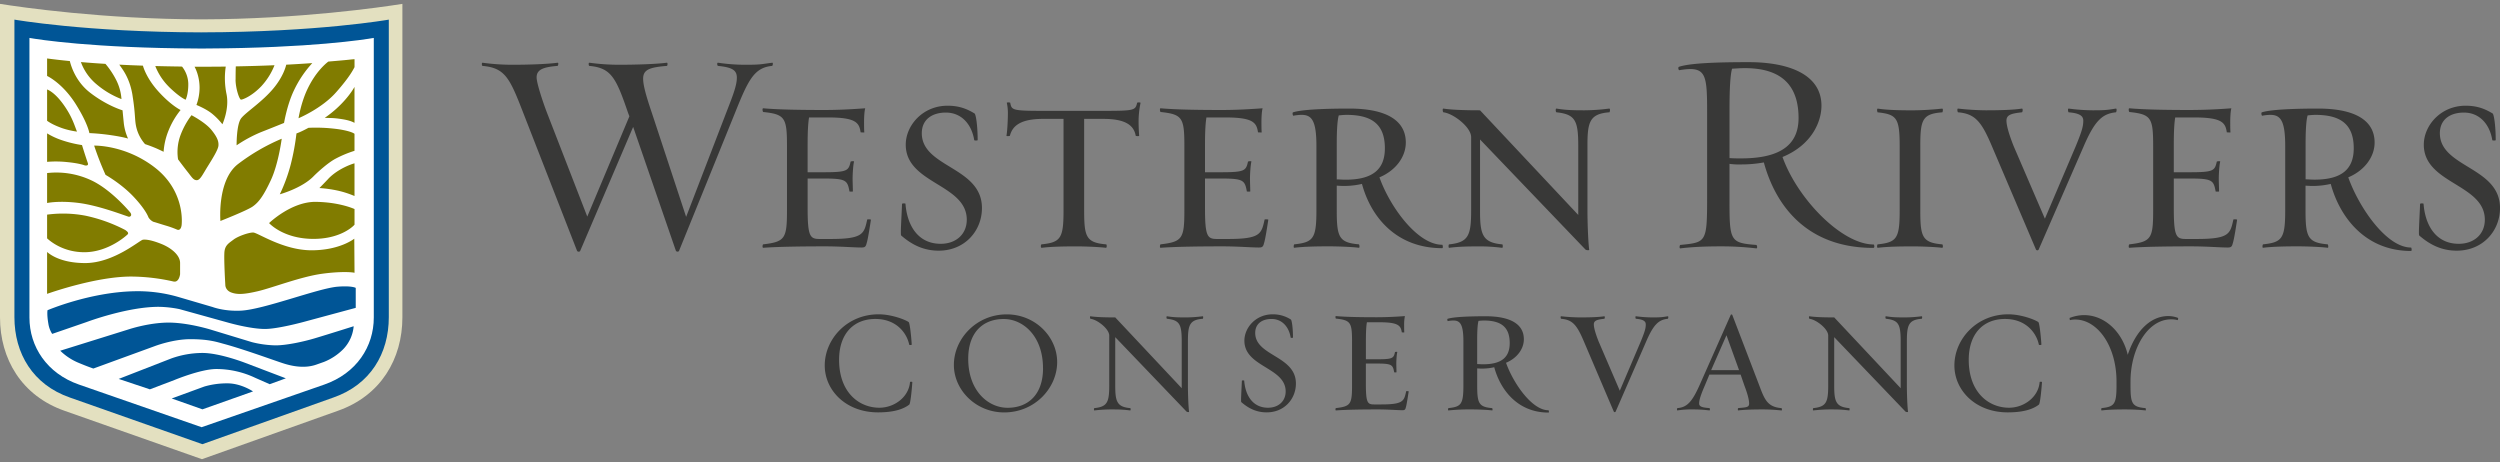 <?xml version="1.0" encoding="utf-8"?>
<svg xmlns="http://www.w3.org/2000/svg" fill="none" height="44" width="238">
  <rect width="100%" height="100%" fill="#808080" stroke="none"/>
  <g clip-path="url(#clip0)">
    <path clip-rule="evenodd" d="M73.503 6.274c.054 0 .135-.329 0-.301-1.064.136-1.064.192-2.51.192a17.425 17.425 0 01-2.618-.192c-.164-.028-.082.3-.028.3 1.364.137 1.801.409 1.801 1.119s-.328 1.58-.955 3.19L65.32 20.646l-3.273-9.928C61.5 9.11 61.227 8.1 61.227 7.5c0-.845.546-1.09 2.264-1.226.054 0 .11-.329-.028-.301-1.036.136-3.054.192-4.5.192-.948 0-1.896-.064-2.836-.192-.137-.028-.081.3-.028.3 2.073.193 2.537 1.09 3.683 4.445l.136.355-4.01 9.546-3.842-9.901c-.354-.926-.981-2.78-.981-3.354 0-.764.682-.982 1.99-1.09.056 0 .137-.329 0-.301-1.036.136-2.836.192-4.281.192-.949 0-1.897-.064-2.837-.192-.136-.028-.08.3-.027.3 2.155.193 2.593 1.146 3.873 4.445l5.127 13.146c.055.138.273.109.3.028l5.046-11.813L64.34 23.86c.056.138.274.11.302.028l5.345-13.174c1.251-3.131 1.825-4.277 3.516-4.44zM82.913 20.924c0-.054-.327-.054-.353-.027-.301 1.363-.385 1.854-3.493 1.854h-1.036c-.927 0-1.145-.245-1.145-2.971v-2.786h1.418c2.209 0 2.373.137 2.564 1.227 0 .028.355.028.327 0 0-.192-.027-.955-.027-1.2 0-.465.055-1.337.136-1.633 0-.081-.326-.026-.326 0-.192.9-.355 1.01-2.674 1.01h-1.418v-2.624c0-1.337.054-2.1.137-2.593h1.8c2.645 0 2.977.49 3.109 1.418.027 0 .354.027.354 0-.027-.164-.027-.768-.027-.982 0-.41.027-1.01.11-1.308-1.092.08-2.455.163-3.9.163-2.018 0-4.338-.028-5.81-.163-.11 0-.056.325 0 .354 2.072.217 2.263.545 2.263 3.218v6.164c0 2.673-.192 2.972-2.263 3.217-.056 0-.11.328 0 .328 1.472-.11 3.872-.137 5.89-.137 1.473 0 2.728.11 3.464.11.3 0 .41-.055.492-.41.135-.404.326-1.716.408-2.23zM93.482 19.8c0-3.927-5.727-3.841-5.727-7.118 0-1.309.982-1.965 2.29-1.965 1.473 0 2.454 1.092 2.7 2.62 0 .054.328.054.328 0 0-1.337-.163-2.455-.3-2.538-.682-.408-1.418-.735-2.564-.735-2.373 0-3.982 1.881-3.982 3.71 0 3.736 5.81 3.736 5.81 7.145 0 1.363-1.01 2.291-2.482 2.291-2.128 0-3.192-1.69-3.355-3.819 0-.026-.327-.053-.327.028-.055 1.418-.164 2.918-.081 3 1.035.9 2.154 1.445 3.572 1.445 2.481 0 4.118-1.884 4.118-4.063zM108.581 9.792c0-.056-.328-.056-.328 0-.163.709-.245.762-3.19.762h-5.752c-2.977 0-3-.08-3.136-.762 0-.056-.354-.056-.327 0 .077.349.11.706.102 1.063 0 .576-.055 1.633-.136 2.073 0 .053.327.027.327 0 .249-.983 1.067-1.61 3.17-1.61h1.938v8.729c0 2.645-.273 3.026-2.1 3.217-.055 0-.11.328.026.328.818-.11 2.128-.137 3.273-.137.846 0 2.209.055 2.837.137.109 0 .081-.328.027-.328-1.909-.163-2.1-.71-2.1-3.217v-8.728h1.855c2.182 0 2.891.68 3.054 1.609 0 .027.327.053.327 0a18.736 18.736 0 01-.054-1.282 8.625 8.625 0 01.187-1.854zM120.744 20.924c0-.054-.328-.054-.353-.027-.301 1.363-.385 1.854-3.493 1.854h-1.036c-.928 0-1.146-.245-1.146-2.971v-2.786h1.418c2.209 0 2.373.137 2.564 1.227 0 .028.355.028.328 0 0-.192-.028-.955-.028-1.2 0-.465.055-1.337.137-1.633 0-.081-.327-.026-.327 0-.192.9-.356 1.01-2.674 1.01h-1.418v-2.624c0-1.337.055-2.1.137-2.593h1.8c2.646 0 2.972.49 3.109 1.418.027 0 .355.027.355 0-.027-.164-.027-.768-.027-.982 0-.41.027-1.01.11-1.308-1.092.08-2.456.163-3.902.163-2.017 0-4.336-.028-5.81-.163-.108 0-.053.325 0 .354 2.074.217 2.265.545 2.265 3.218v6.164c0 2.673-.192 2.972-2.265 3.217-.053 0-.108.328 0 .328 1.474-.11 3.874-.137 5.893-.137 1.472 0 2.727.11 3.463.11.301 0 .408-.055.491-.41.136-.404.327-1.716.409-2.23zM137.297 23.626c.109 0 .053-.326 0-.326-2.346 0-4.965-3.58-5.974-6.417 1.556-.651 2.51-1.955 2.51-3.313 0-2.12-1.882-3.234-5.378-3.234-2.182 0-4.501.082-5.346.354-.11.028-.028.353.027.327.253-.051.51-.079.768-.082.961 0 1.419.516 1.419 2.961v6.147c0 2.673-.3 3.026-2.101 3.218-.054 0-.108.355 0 .327.846-.11 2.129-.136 3.301-.136.845 0 2.209.054 2.836.136.11.028.055-.328 0-.328-1.882-.163-2.1-.68-2.1-3.217v-2.37c.29.025.581.034.872.027a7.575 7.575 0 001.528-.192c.872 3.224 3.328 6.118 7.638 6.118zm-5.457-9.508c0 1.902-1.035 2.989-3.735 2.989-.384 0-.518-.028-.846-.028v-3.374c0-1.547.081-2.336.192-2.716.244-.031.49-.049.736-.054 2.344 0 3.653.841 3.653 3.178v.005zM153.221 10.691c.029-.026.111-.355-.026-.355-.786.105-1.579.16-2.372.165-1.175 0-1.825-.027-2.647-.165-.109 0-.082.329 0 .355 1.801.192 2.074.79 2.074 3.213v6.558l-9.351-9.961c-1.145 0-2.645-.027-3.491-.165-.108 0-.054.329 0 .355.954.108 2.645 1.416 2.645 2.367v6.995c0 2.395-.271 3.021-2.098 3.211-.057 0-.082.328 0 .328.844-.11 1.69-.136 2.863-.136.729-.002 1.458.044 2.182.136.109 0 .053-.328.027-.328-1.909-.163-2.128-.951-2.128-3.21v-6.776l10.036 10.477c.111.083.356.083.356.028-.109-.872-.166-2.722-.166-3.73v-6.146c-.004-2.263.189-3.08 2.096-3.216zM178.367 23.273c-3.026 0-7.253-4.346-8.672-8.327 2.785-1.145 3.708-3.354 3.708-4.882 0-2.977-3.108-4.147-6.927-4.147-2.917 0-5.537.083-6.628.438-.136.055-.054.327.027.327.334-.06.671-.096 1.01-.11 1.555 0 1.633.955 1.633 4.119v8.21c0 4.2-.108 4.172-2.562 4.418-.055.026-.11.353.027.326 1.118-.136 2.345-.192 3.901-.192 1.103 0 2.204.064 3.299.192.164.027.083-.3.027-.326-2.536-.192-2.563-.384-2.563-4.418v-3.3c.379.05.762.068 1.144.054.713 0 1.425-.064 2.127-.192 1.175 4.31 4.256 8.137 10.42 8.137.166.001.085-.327.029-.327zm-7.144-12.036c0 2.318-1.419 3.842-5.455 3.842-.492 0-.682 0-1.118-.028v-4.61c0-2.073.081-3.355.245-3.9.463-.027.791-.054 1.227-.054 2.672.005 5.101.958 5.101 4.75zM184.913 23.264c-1.91-.163-2.101-.708-2.101-3.21v-6.148c0-2.504.192-3.073 2.101-3.212.028-.026.109-.354-.027-.354-.933.102-1.87.157-2.809.164-1.174 0-2.455-.027-3.301-.164-.137 0-.055.328-.027.354 1.825.192 2.101.545 2.101 3.212v6.147c0 2.64-.273 3.02-2.101 3.21-.028 0-.11.328.027.328.846-.11 2.127-.136 3.301-.136.819 0 2.209.055 2.809.136.136 0 .055-.327.027-.327zM201.437 10.691c.055-.027.11-.355 0-.355-.845.137-1.036.165-2.209.165a18.114 18.114 0 01-2.293-.165c-.107 0-.052.328 0 .355.961.082 1.393.3 1.393.788 0 .49-.081.9-.71 2.424l-2.944 6.915-2.978-6.915c-.518-1.308-.681-2.042-.681-2.424 0-.57.518-.68 1.473-.788.079-.027.107-.355 0-.355-.821.137-2.264.165-3.437.165a25.04 25.04 0 01-2.646-.165c-.109 0-.055.328 0 .355 1.633.135 2.238.898 3.219 3.212l4.2 9.852a.153.153 0 00.185.067.157.157 0 00.06-.039l4.309-9.88c1.068-2.478 1.804-3.077 3.059-3.212zM212.972 20.924c0-.054-.328-.054-.354-.027-.3 1.363-.384 1.854-3.492 1.854h-1.036c-.927 0-1.145-.245-1.145-2.971v-2.786h1.418c2.209 0 2.374.137 2.564 1.227 0 .028.355.028.328 0 0-.192-.028-.955-.028-1.2 0-.465.055-1.337.136-1.633 0-.081-.326-.026-.326 0-.192.9-.355 1.01-2.674 1.01h-1.418v-2.624c0-1.337.053-2.1.136-2.593h1.801c2.645 0 2.977.49 3.11 1.418.026 0 .352.027.352 0-.026-.164-.026-.768-.026-.982 0-.41.026-1.01.108-1.308a52.98 52.98 0 01-3.9.163c-2.017 0-4.336-.028-5.808-.163-.11 0-.055.325 0 .354 2.072.217 2.263.545 2.263 3.218v6.164c0 2.673-.192 2.972-2.263 3.217-.055 0-.11.328 0 .328 1.472-.11 3.871-.137 5.89-.137 1.474 0 2.729.11 3.464.11.301 0 .409-.055.49-.41.138-.404.329-1.716.41-2.23zM229.527 23.892c.109 0 .054-.327 0-.327-2.347 0-4.965-3.842-5.972-6.682 1.554-.651 2.508-1.955 2.508-3.313 0-2.12-1.884-3.234-5.378-3.234-2.182 0-4.5.082-5.346.354-.109.028-.028.353.027.327.253-.051.51-.079.768-.082.955 0 1.418.516 1.418 2.961v6.147c0 2.673-.3 3.026-2.101 3.218-.054 0-.108.355 0 .327.846-.11 2.129-.136 3.301-.136.846 0 2.209.054 2.836.136.11.028.054-.328 0-.328-1.881-.163-2.101-.68-2.101-3.217v-2.37c.29.025.582.034.873.027a7.56 7.56 0 001.527-.192c.874 3.224 3.33 6.384 7.64 6.384zm-5.451-9.779c0 1.902-1.036 2.989-3.737 2.989-.384 0-.518-.028-.846-.028v-3.37c0-1.546.083-2.335.192-2.715.244-.031.49-.049.737-.054 2.339 0 3.654.841 3.654 3.178zM238.002 19.8c0-3.927-5.727-3.841-5.727-7.118 0-1.309.98-1.965 2.29-1.965 1.473 0 2.455 1.092 2.7 2.62 0 .054.327.054.327 0 0-1.337-.163-2.455-.3-2.538-.682-.408-1.418-.735-2.564-.735-2.372 0-3.982 1.881-3.982 3.71 0 3.736 5.81 3.736 5.81 7.145 0 1.363-1.008 2.291-2.482 2.291-2.128 0-3.191-1.69-3.353-3.819 0-.026-.329-.053-.329.028-.054 1.418-.163 2.918-.081 3 1.036.9 2.153 1.445 3.573 1.445 2.479 0 4.118-1.884 4.118-4.063zM86.854 36.379c0-.054-.22-.036-.22-.018-.111 1.44-1.495 2.454-2.916 2.454-1.955 0-3.837-1.476-3.837-4.557 0-2.508 1.403-3.893 3.45-3.893 2.029 0 3.007 1.365 3.228 2.454.019.038.24.038.24-.018-.055-.83-.184-2.067-.295-2.14-.277-.203-1.587-.739-2.86-.739-3.025 0-5.128 2.38-5.128 4.87 0 2.364 2.01 4.466 5.073 4.466 1.66 0 2.491-.37 2.97-.738.11-.073.24-1.292.295-2.141zM100.642 34.466c0-2.38-2.067-4.538-4.797-4.538-2.897 0-5.036 2.324-5.036 4.815 0 2.38 2.084 4.52 4.796 4.52 2.915-.005 5.037-2.329 5.037-4.797zm-1.345.59c0 2.51-1.42 3.765-3.376 3.765-1.825 0-3.746-1.588-3.746-4.668 0-2.528 1.42-3.783 3.376-3.783 1.825-.004 3.743 1.599 3.743 4.682l.003.004zM114.511 30.349c.017-.02.073-.24-.019-.24-.532.07-1.068.106-1.605.109-.793 0-1.236-.018-1.789-.11-.074 0-.056.221 0 .24 1.217.13 1.402.534 1.402 2.172v4.438l-6.328-6.74c-.775 0-1.79-.018-2.362-.11-.073 0-.037.221 0 .24.646.073 1.79.956 1.79 1.6v4.733c0 1.618-.185 2.043-1.42 2.172-.037 0-.056.221 0 .221a14.726 14.726 0 011.936-.096c.493 0 .987.032 1.476.096.074 0 .037-.221.019-.221-1.292-.11-1.44-.645-1.44-2.172v-4.584l6.788 7.087c.075.056.241.056.241.02-.074-.59-.11-1.842-.11-2.523v-4.16c.001-1.529.128-2.082 1.421-2.172zM123.371 36.51c0-2.657-3.875-2.602-3.875-4.816 0-.885.665-1.328 1.551-1.328.995 0 1.659.737 1.824 1.77 0 .038.22.038.22 0 0-.902-.11-1.659-.201-1.716a3.13 3.13 0 00-1.735-.497c-1.606 0-2.689 1.273-2.689 2.51 0 2.526 3.929 2.526 3.929 4.833 0 .922-.683 1.55-1.679 1.55-1.441 0-2.158-1.145-2.268-2.583 0-.02-.222-.038-.222.018-.037.96-.112 1.975-.055 2.029.701.609 1.456.978 2.415.978 1.681 0 2.785-1.273 2.785-2.748zM134.108 37.265c0-.037-.222-.037-.24-.018-.202.922-.257 1.255-2.362 1.255h-.701c-.626 0-.775-.167-.775-2.01v-1.883h.961c1.494 0 1.606.096 1.734.83 0 .018.239.018.221 0 0-.13-.018-.647-.018-.811 0-.314.036-.904.096-1.108 0-.054-.222-.017-.222 0-.128.61-.238.683-1.808.683h-.96v-1.77c0-.904.037-1.422.096-1.753h1.217c1.791 0 2.011.33 2.104.96.019 0 .24.02.24 0-.018-.11-.018-.515-.018-.664a4.382 4.382 0 01.073-.885 35.2 35.2 0 01-2.638.11c-1.365 0-2.933-.017-3.929-.11-.073 0-.036.222 0 .24 1.402.148 1.536.37 1.536 2.177v4.167c0 1.807-.129 2.01-1.536 2.176-.036 0-.073.222 0 .222.996-.074 2.619-.096 3.985-.096.995 0 1.844.075 2.342.075.204 0 .277-.038.333-.278.084-.275.213-1.16.269-1.509zM147.414 39.277c.074 0 .037-.22 0-.22-1.587 0-3.361-2.602-4.04-4.52 1.056-.442 1.697-1.323 1.697-2.242 0-1.434-1.273-2.187-3.634-2.187-1.475 0-3.044.054-3.616.24-.073.017-.018.237.018.22.171-.034.344-.052.517-.055.647 0 .961.348.961 2.001v4.161c0 1.808-.204 2.047-1.422 2.177-.036 0-.073.24 0 .221a19.952 19.952 0 012.232-.096c.576 0 1.495.038 1.921.096.073.02.037-.221 0-.221-1.273-.11-1.419-.461-1.419-2.177v-1.604c.196.017.393.023.589.018a5.09 5.09 0 001.033-.13c.588 2.177 2.248 4.318 5.163 4.318zm-3.689-6.615c0 1.286-.702 2.017-2.527 2.017-.26 0-.351-.018-.571-.018v-2.274c0-1.048.052-1.581.127-1.838.166-.02.332-.032.499-.036 1.586 0 2.472.57 2.472 2.15zM158.78 30.348c.038-.02.075-.24 0-.24-.57.092-.699.11-1.493.11a12.527 12.527 0 01-1.551-.11c-.073 0-.036.22 0 .24.647.054.941.201.941.534 0 .332-.054.607-.48 1.638l-1.992 4.676-2.011-4.676c-.352-.884-.461-1.381-.461-1.638 0-.385.35-.461.996-.534.055-.02.073-.24 0-.24-.553.092-1.531.11-2.324.11a17.398 17.398 0 01-1.791-.11c-.072 0-.037.22 0 .24 1.108.09 1.514.606 2.178 2.172l2.841 6.664c.008.014.02.025.033.034a.108.108 0 00.134-.015l2.913-6.683c.721-1.676 1.219-2.081 2.067-2.172zM169.599 39.076c.073 0 .034-.222 0-.222-1.33-.11-1.606-.793-2.122-2.176l-2.565-6.7a.09.09 0 00-.074-.041.084.084 0 00-.042.011.08.08 0 00-.031.03l-2.97 6.697c-.702 1.568-1.181 2.103-2.104 2.176-.037 0-.073.222 0 .222a8.711 8.711 0 011.493-.096c.519 0 1.037.031 1.551.096.074 0 .056-.222 0-.222-.627-.054-.977-.11-.977-.442 0-.37.203-.922.553-1.734l.424-1.015h2.971l.35 1.015c.258.682.461 1.327.461 1.753 0 .384-.369.35-1.033.423-.038 0-.073.222 0 .222.576-.074 1.531-.096 2.305-.096.605.001 1.209.034 1.81.1zm-4.042-3.842h-2.655l1.457-3.32 1.198 3.32zM182.956 30.349c.019-.02.074-.24-.018-.24a12.85 12.85 0 01-1.606.109c-.792 0-1.234-.018-1.789-.11-.075 0-.055.221 0 .24 1.218.13 1.401.534 1.401 2.172v4.438l-6.326-6.74c-.775 0-1.79-.018-2.363-.11-.073 0-.036.221 0 .24.646.073 1.791.956 1.791 1.6v4.733c0 1.618-.184 2.043-1.421 2.172-.037 0-.056.221 0 .221a14.73 14.73 0 011.938-.096c.493 0 .986.032 1.475.096.073 0 .037-.221.019-.221-1.293-.11-1.441-.645-1.441-2.172v-4.584l6.787 7.087c.076.056.242.056.242.02-.074-.59-.111-1.842-.111-2.523v-4.16c.002-1.529.132-2.082 1.422-2.172zM194.397 36.379c0-.054-.222-.036-.222-.018-.109 1.44-1.493 2.454-2.915 2.454-1.953 0-3.836-1.476-3.836-4.557 0-2.508 1.402-3.893 3.45-3.893 2.03 0 3.008 1.365 3.228 2.454.019.038.241.038.241-.018-.055-.83-.186-2.067-.295-2.14-.279-.203-1.588-.739-2.861-.739-3.025 0-5.128 2.38-5.128 4.87 0 2.364 2.01 4.466 5.074 4.466 1.658 0 2.49-.37 2.969-.738.109-.073.239-1.292.295-2.141zM207.322 30.255a2.612 2.612 0 00-.904-.166c-1.623 0-3.062 1.311-3.857 3.69-.497-2.14-2.157-3.781-4.169-3.781a3.85 3.85 0 00-1.327.257c-.074 0-.019.222 0 .222.163-.039.33-.058.497-.057 2.105 0 3.93 2.493 3.93 5.905v.35c0 1.79-.185 2.047-1.421 2.176-.018 0-.073.241.018.222.572-.074 1.441-.096 2.234-.096.553 0 1.493.038 1.921.096.074.02.038-.222 0-.222-1.291-.11-1.42-.46-1.42-2.176v-.35c0-3.139 1.642-5.923 3.856-5.923a2.3 2.3 0 01.628.074c.033.001.087-.22.014-.22z" fill="#383837" fill-rule="evenodd"/>
    <path d="M19.227 43.715l-13.062-4.6C2.041 37.68 0 34.154 0 30.204V.369c2.034.323 9.79 1.45 19.154 1.475C28.517 1.82 36.274.692 38.308.369v29.836c0 3.95-2.04 7.474-6.166 8.91l-12.915 4.6z" fill="#E3E0C0"/>
    <path clip-rule="evenodd" d="M35.587 3.395l.192-.034v26.82c0 2.83-1.693 5.442-4.824 6.53l-11.73 4.081-11.734-4.08c-3.13-1.089-4.823-3.701-4.823-6.532V3.36l.192.035c.886.155 5.98.962 15.965 1.009h.793c9.99-.047 15.082-.854 15.969-1.009z" fill="#fff" fill-rule="evenodd"/>
    <path clip-rule="evenodd" d="M18.797 4.617C8.793 4.575 3.693 3.765 2.803 3.61v26.622c0 2.76 1.65 5.312 4.713 6.378l11.678 4.06 11.679-4.06c3.064-1.066 4.712-3.617 4.712-6.378V3.61c-.889.155-5.989.96-15.993 1.007h-.795zm.397-1.537c11.073-.021 17.82-1.212 17.82-1.212v28.325c0 3.457-1.752 6.426-5.274 7.65l-12.474 4.444-12.617-4.443c-3.522-1.225-5.276-4.194-5.276-7.651V1.868s6.748 1.19 17.821 1.214V3.08z" fill="#005596" fill-rule="evenodd"/>
    <path clip-rule="evenodd" d="M33.728 22.723l.023 3.247c-.256-.068-1.357-.146-3.115.096-2.017.28-4.712 1.336-6.09 1.658-1.377.323-1.982.322-2.529.121-.546-.2-.564-.672-.564-.672s-.16-2.65-.08-3.254c.08-.604.443-.79.864-1.111.422-.322 1.434-.673 1.86-.673.427 0 2.854 1.693 5.56 1.693 2.706 0 4.071-1.105 4.071-1.105zm-3.64-3.506c2.065.034 3.38.559 3.663.683v1.49c-.277.319-1.557 1.386-4.025 1.351-2.81-.04-4.109-1.503-4.109-1.503s2.127-2.062 4.471-2.021zm1.153-2.182c.931-.989 2.33-1.448 2.507-1.485v3.111a9.115 9.115 0 00-1.601-.516 11.884 11.884 0 00-1.74-.243s.431-.436.837-.867h-.003zm-.324-5.818c1.662-1.135 2.575-2.468 2.83-2.942v3.422c-.225-.13-.576-.257-1.177-.352-.887-.14-1.047-.096-1.65-.128h-.003zm-2.696 1.486s.366-.11 1.144-.535a15.652 15.652 0 012.567.096c.628.07 1.527.253 1.816.474v1.62a10.54 10.54 0 00-1.809.754c-.672.355-1.633 1.207-2.105 1.686-1.103 1.125-3.196 1.7-3.196 1.7.439-.918.788-1.874 1.044-2.857.246-.966.427-1.948.542-2.938h-.003zm-1.402.502s-.307 2.39-1.033 3.944c-.725 1.554-1.178 2.123-1.729 2.51-.55.387-3.073 1.378-3.073 1.378s-.325-3.85 1.657-5.405c1.285-.983 2.69-1.799 4.18-2.427h-.002zm6.932-7.572v.76c-.102.181-.422.892-1.767 2.407-1.359 1.537-3.564 2.456-3.564 2.456s.232-1.49.859-2.793c.768-1.603 1.698-2.387 1.978-2.6.705-.063 1.613-.133 2.231-.208l.263-.022zm-11.226 8.202s-.024-1.997.442-2.585c.467-.587 2.006-1.554 3.077-2.851.852-1.03 1.13-1.921 1.206-2.24.863-.045 1.69-.095 2.481-.152a10.361 10.361 0 00-1.752 2.608c-.651 1.36-.937 3.088-.937 3.088s-.996.407-2.188.874c-.817.34-1.597.761-2.33 1.258zm-.096-6.26c0-.627.011-1.074.017-1.255 1.275-.024 2.509-.06 3.687-.11a6.343 6.343 0 01-1.26 2.004c-.91.95-1.764 1.271-1.926 1.271-.161 0-.523-1.08-.523-1.912l.005.003zm-4.195 3.394s1.3.672 1.888 1.393c.587.72.708 1.127.672 1.514-.037.388-.564 1.233-1.032 1.982-.467.749-.707 1.296-1.03 1.296-.323 0-.467-.282-.87-.789-.404-.507-.91-1.193-.91-1.193a4.619 4.619 0 01.272-2.408 7.47 7.47 0 011.006-1.795h.004zm.288-4.617h.818c.729 0 1.446-.004 2.152-.013a7.491 7.491 0 00.077 2.641c.278 1.382-.395 2.85-.395 2.85a6.496 6.496 0 00-1.003-1.021c-.588-.468-1.47-.817-1.47-.817A4.826 4.826 0 0019 8.347c-.005-1.207-.48-1.995-.48-1.995h.002zm-2.4 1.952a5.772 5.772 0 01-1.34-2.017c.782.021 1.584.036 2.401.047l.148.006c.366.459.574 1.023.594 1.61.015 1.034-.252 1.544-.252 1.544s-.501-.176-1.555-1.19h.003zm-3.505.779c-.273-1.718-1.008-2.551-1.26-2.929.727.038 1.478.07 2.249.096.033.128.342 1.212 1.483 2.468 1.213 1.338 2.104 1.755 2.104 1.755a7.544 7.544 0 00-1.146 1.95 6.531 6.531 0 00-.472 2.027s-.211-.107-.654-.308a13.545 13.545 0 00-1.112-.422 3.765 3.765 0 01-.79-1.44c-.233-.854-.083-1.175-.404-3.197h.002zM10.04 6.08c.389.458.724.959 1 1.493.3.578.48 1.211.524 1.861a8.242 8.242 0 01-2.385-1.421A4.944 4.944 0 017.702 5.91c.74.063 1.52.12 2.337.17zM7.224 9.93c-1.198-1.91-2.575-2.623-2.74-2.699V5.566c.662.088 1.385.171 2.164.248.123.51.575 1.951 1.901 2.988 1.633 1.272 3.117 1.7 3.117 1.7s.041.442.12 1.232c.059.504.195.995.404 1.458 0 0-.393-.135-1.47-.3a20.602 20.602 0 00-2.21-.221s-.145-.922-1.286-2.74zm1.739 3.932c.313.947.676 1.876 1.085 2.785 0 0 1.519.85 2.694 2.108 1.176 1.257 1.39 1.936 1.39 1.936.113.183.275.33.468.424.274.072.524.162 1.193.363a9.22 9.22 0 011.07.384c.372.138.427-.427.427-.427s.428-3.187-2.565-5.498c-2.814-2.168-5.762-2.075-5.762-2.075zm-3.064-1.667c-.654-.24-1.065-.445-1.415-.697V8.514c.217.096.94.424 1.886 1.929.576.919.768 1.633.96 2.086a7.655 7.655 0 01-1.43-.334zm.53 3.24a10.104 10.104 0 00-1.945-.027v-2.711a6.88 6.88 0 001.47.672c.605.2 1.224.348 1.853.443.278.913.543 1.685.543 1.685.142.348-.288.248-.288.248s-.44-.19-1.633-.31zm1.033 3.882c-1.682-.209-2.729-.04-2.978.008v-2.85a7.829 7.829 0 014.143.662c1.97.894 3.773 3.09 3.773 3.09.215.3-.02.427-.148.406-.428-.127-2.85-1.075-4.79-1.316zm-2.978 1.116a11.48 11.48 0 013.63.096c1.326.278 2.607.738 3.808 1.365.192.137.384.289.2.445 0 0-1.752 1.672-4.096 1.672-1.97 0-3.2-1-3.542-1.32v-2.258zm0 3.554c.309.277 1.378 1.057 3.623 1.057 2.73 0 5.195-2.183 5.5-2.223.306-.04.847.04 1.757.404.909.363 1.78 1.05 1.78 1.812v1.073s-.096.813-.63.69a18.58 18.58 0 00-4.035-.472c-3.17 0-7.31 1.406-7.997 1.647l.002-3.988z" fill="#817C00" fill-rule="evenodd"/>
    <path clip-rule="evenodd" d="M5.734 33.388l6.56-2.047s1.9-.63 3.761-.63c1.862 0 4.003.668 4.003.668l3.923 1.193c.735.188 1.49.29 2.248.307 1.11 0 2.77-.384 3.705-.663 1.258-.374 3.736-1.158 3.736-1.158a3.596 3.596 0 01-1.001 2.192c-.52.522-1.141.931-1.825 1.203l-.736.26c-1.316.464-2.735.012-3.25-.158-1.087-.363-3.688-1.314-5.527-1.812-.686-.184-1.447-.453-3.212-.453-1.684 0-3.415.672-3.415.672l-5.816 2.123s-.577-.192-1.526-.595a5.549 5.549 0 01-1.628-1.102z" fill="#005596" fill-rule="evenodd"/>
    <path clip-rule="evenodd" d="M11.299 36.074l4.994-1.945a8.902 8.902 0 012.983-.527c1.66 0 4.077.946 4.077.946l3.859 1.468-1.537.56-1.382-.609a8.67 8.67 0 00-3.696-.836c-1.48 0-3.994 1.047-3.994 1.047l-2.333.888-2.971-.992z" fill="#005596" fill-rule="evenodd"/>
    <path clip-rule="evenodd" d="M16.346 37.934l3.108-1.137a7.709 7.709 0 012.209-.302c1.297 0 2.424.768 2.424.768l-4.814 1.706-2.927-1.035zM4.525 29.533s4.001-1.711 8.224-1.805c1.437-.038 2.87.147 4.25.55l3.24.95s1.107.428 2.705.346c2.18-.11 7.366-2.138 9.205-2.282 1.372-.108 1.717.116 1.717.116v1.9l-4.953 1.337s-2.453.673-3.685.673c-1.407 0-3.476-.594-3.476-.594l-4.672-1.297a10.539 10.539 0 00-1.976-.217c-3.017 0-6.861 1.449-6.861 1.449l-3.275 1.128a2.497 2.497 0 01-.362-.961c-.159-.922-.081-1.293-.081-1.293z" fill="#005596" fill-rule="evenodd"/>
  </g>
  <defs>
    <clipPath id="clip0">
      <path d="M0 .369h238v43.346H0z" fill="#fff"/>
    </clipPath>
  </defs>
</svg>